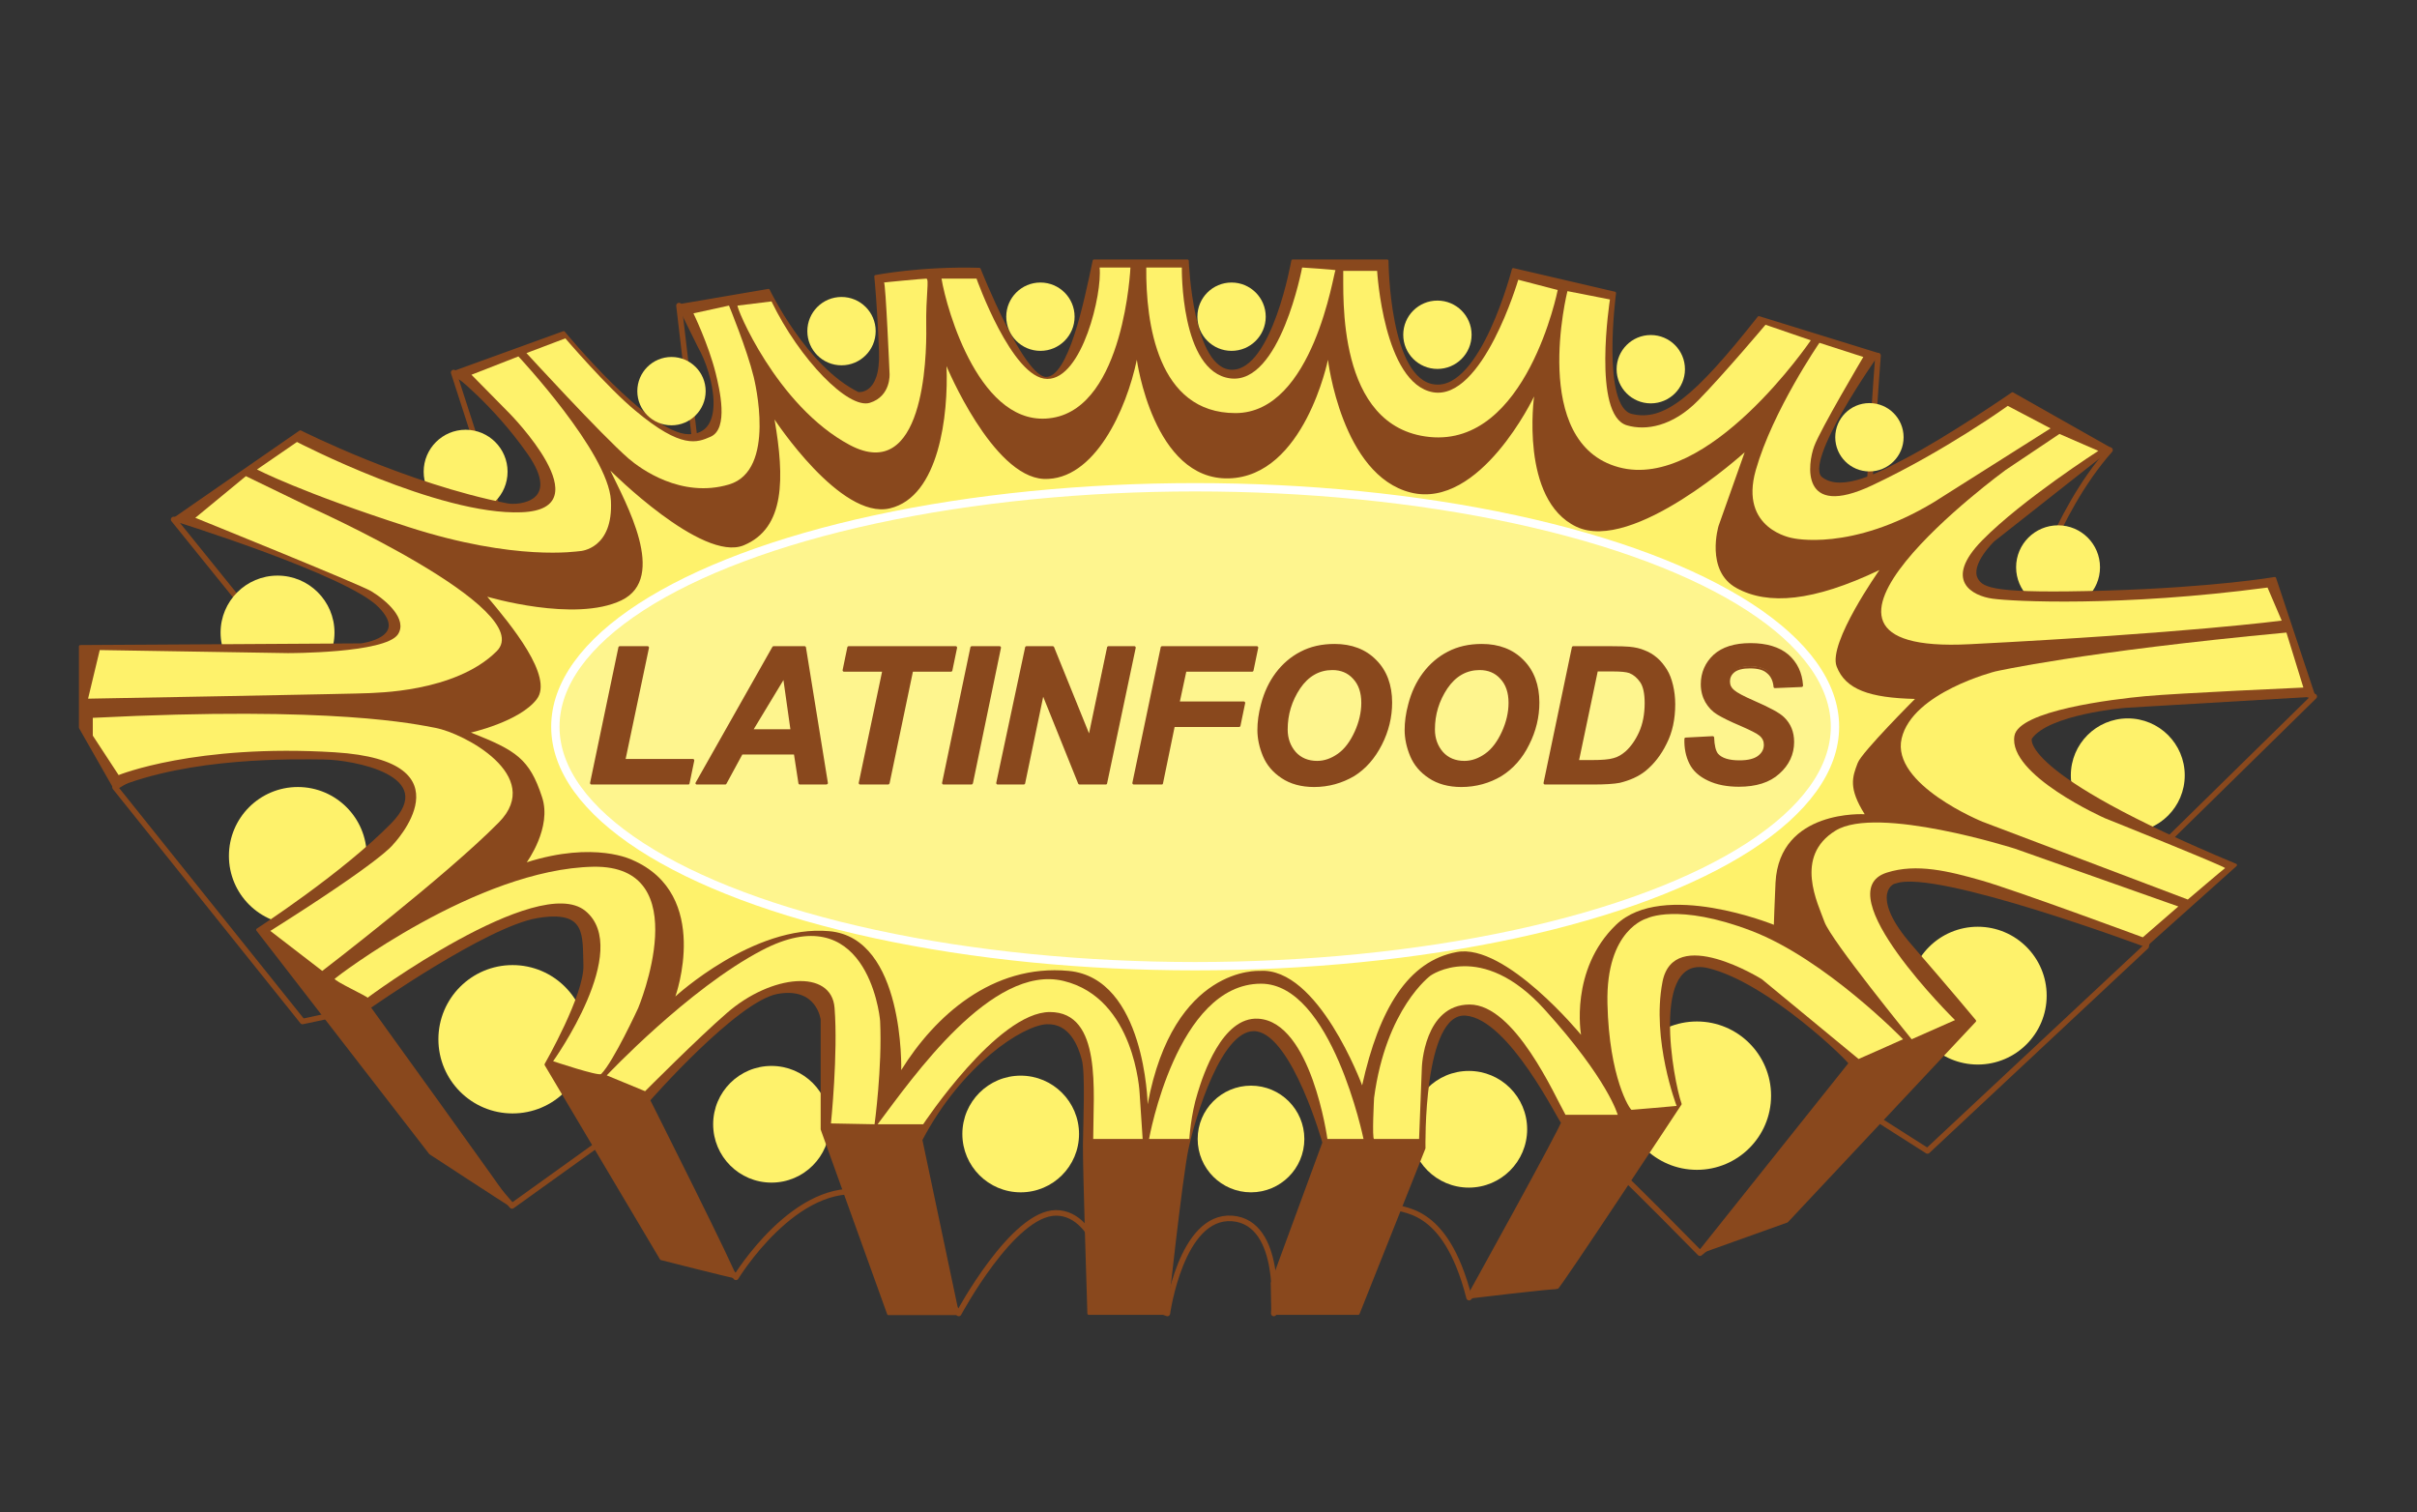 <?xml version="1.0" encoding="utf-8"?>
<!-- Generator: Adobe Illustrator 22.0.0, SVG Export Plug-In . SVG Version: 6.00 Build 0)  -->
<svg version="1.1" id="Capa_1" xmlns="http://www.w3.org/2000/svg" xmlns:xlink="http://www.w3.org/1999/xlink" x="0px" y="0px"
	 viewBox="0 0 870 544.3" style="enable-background:new 0 0 870 544.3;" xml:space="preserve">
<rect x="0" y="0" width="870" height="544.3" fill="#333333" stroke="none"/>
<style type="text/css">
	.st0{fill:none;stroke:#89481D;stroke-width:2;stroke-linejoin:round;stroke-miterlimit:10;}
	.st1{fill:#FEF26B;}
	.st2{fill:#89481D;stroke:#89481D;stroke-linecap:round;stroke-linejoin:round;stroke-miterlimit:10;}
	.st3{fill:#FEF58E;stroke:#FFFFFF;stroke-width:3;stroke-miterlimit:10;}
	.st4{fill:#89481D;}
</style>
<path class="st0" d="M99.9,248.2l-58.5,35.2l67.5,84.3l15.5-3.3l59.9,69.7l35.8-25.7l44.8,51.4c0,0,21.6-35.5,46.9-30.4l33.3,43.4
	c0,0,19.4-36.2,35-36.2c15.6,0,19.6,28.4,19.6,28.4l20.5,7.8c0,0,4.9-35.5,23.3-34.2c18.4,1.4,15,34.2,15,34.2s39-41.4,42.2-38.9
	s19.3-1.2,28.1,33.2c0,0,48.3-50,53.1-45.8c4.9,4.2,30,29.8,30,29.8l61-50.1l20.9,13.3l78.7-73.6l6.8-37.3l53.7-52.7l-103.3-31.2
	c0,0,9.5-34.6,29.8-57.5c0,0-85.1,26.8-86.5,25.3s3-59.3,3-59.3s-63.3,25.3-90.3,25.3c-27,0-288.2,1.5-288.2,1.5L244.4,110l6.3,53.6
	h-42.5l-44.9-29.5l19.4,60L62.5,187l26,32.2l-26-32.2"/>
<circle class="st1" cx="740.8" cy="204.2" r="15.1"/>
<circle class="st1" cx="167.6" cy="169.8" r="15.1"/>
<circle class="st1" cx="765.9" cy="279.1" r="20.5"/>
<circle class="st1" cx="99.9" cy="227.7" r="20.5"/>
<circle class="st1" cx="711.9" cy="358.4" r="24.8"/>
<circle class="st1" cx="107.2" cy="308.1" r="24.8"/>
<circle class="st1" cx="610.8" cy="394.4" r="26.7"/>
<circle class="st1" cx="184.5" cy="374.1" r="26.7"/>
<circle class="st1" cx="528.7" cy="406.5" r="21"/>
<circle class="st1" cx="277.7" cy="404.7" r="21"/>
<circle class="st1" cx="367.4" cy="408.2" r="21"/>
<circle class="st1" cx="450.3" cy="410" r="19.2"/>
<path class="st2" d="M315.2,99.5c0,0,16.4-3.2,37.3-2.6c0,0,15.6,39.5,24.1,39.3c8.5-0.2,14-27.1,17.2-42.3h33.6
	c0,0,1.4,39.9,16.2,39.7c14.8-0.2,21.7-39.7,21.7-39.7h34c0,0,0.2,43.3,17.2,45c17,1.8,28.2-41.9,28.2-41.9l36.5,8.5
	c0,0-5.5,41.3,6.1,44c11.7,2.8,22.7-5.9,45.8-35.2l42.7,13.2c0,0-27.7,39-20.2,44.7s21.4-2,29.9-6.4c16-8.3,38.9-24.1,38.9-24.1
	l35,19.8l-41.9,33c0,0-9,8.6-6,14c2.1,3.8,6.8,5.7,46.5,4.6c39.7-1.2,60.8-4.9,60.8-4.9l14,42.1l-67.8,4c0,0-27.9,2.3-34.1,11.4
	c0,0-5.8,12.6,73.8,45.7l-32.4,29c0,0-75.3-28.1-89.9-22.9c-2.7,0.3-9.1,6.3,5.3,22.9c14.4,16.6,23.1,27.1,23.1,27.1l-67.6,72.1
	l-31.6,11.3c0,0,53.9-67.6,54.3-68.1c0.4-0.6-29.2-29.6-51-34.8c-21.7-5.1-13,41.3-10.1,49.4c0,0-43.9,66.6-44.4,66.2
	c-0.6-0.4-32,3.4-32,3.4s34.8-62.8,34-63c-0.8-0.2-18.8-37.7-34.8-38.9c-16-1.2-15,48.2-15,48.2l-23.7,59.5h-30.8l-0.2-10.9
	l18.6-50.6c0,0-10.7-38.1-23.9-40.5c-13.2-2.4-23.1,32.4-25.3,42.7c-2.2,10.3-7.5,59.3-7.5,59.3h-27.9c0,0-1.7-52.9-1.6-60.8
	c0.1-7.9,0.9-25.7-0.4-30.6c-1.3-4.9-4.5-13.6-13.2-13.2c-8.7,0.4-30.8,14.6-45.2,42.1l13.2,62.6h-24.9l-23.9-66.4V367
	c0,0-1.4-12.4-16.2-9.7c-14.8,2.8-46.2,38.7-46.2,38.7s32,63.6,31,63.6c-1,0-26.5-6.5-26.5-6.5l-41.5-69.9c0,0,14.4-25.1,14-35.8
	c-0.4-10.7,1.2-20.5-17.2-17.4s-60.4,32.6-60.4,32.6s51.6,71.5,51,71.3c-0.6-0.2-29-18.8-29-18.8l-62.2-80.4
	c0,0,30.6-19.8,48.4-37.9s-14.1-23.8-24.5-23.9c-10.7-0.1-48.2-1-75.5,10.4l-12.2-21.4v-29.2l101.1-0.6c0,0,18-2.2,6.7-13.8
	C125.7,206.6,62.5,187,62.5,187l45.6-31.6c0,0,38,19.2,74.5,26.3c4,0.8,20.3-0.6,7.7-18.6c-12.6-18-27.1-29-27.1-29l39.7-14.4
	c0,0,30.4,37.1,45,37.1c14.6,0,9.3-22.5,3.8-32l-7.3-14.8l32.2-5.5c0,0,13.2,27.7,32.2,37.1c0,0,8.7,1.4,8.1-15
	S315.2,99.5,315.2,99.5z"/>
<path class="st1" d="M189.5,127.1c0,0,27,29.5,36.8,38c4.2,3.6,18.9,14.4,36.1,9.3s9.2-37.4,8.9-38.7c-2.4-9.9-8.9-25.7-8.9-25.7
	l-12.8,2.8c0,0,5.4,11.1,8,21.5c1.4,5.7,4.8,20-1.8,22.9c-4.8,2.1-10.4,4.6-27-9.3c-10.1-8.3-25.3-26.1-25.3-26.1L189.5,127.1z"/>
<path class="st1" d="M265.5,110c-0.8,0,13.9,36.1,40.4,50.2c26.5,14,27.7-31,27.5-42.5s1.2-17.4,0-17.4s-15.8,1.4-15.2,1.4
	s2,32.8,2,32.8s0.6,8.1-7.1,10.5c-7.7,2.4-25.3-15.6-35.4-36.5L265.5,110z"/>
<path class="st1" d="M338.9,100.3h12.6c0,0,12.8,36.1,25.5,36.1c12.6,0,19.8-30.8,18.8-40.1h11.1c0,0-2.2,49.8-28,54.1
	C352.9,154.8,340.7,111.3,338.9,100.3z"/>
<path class="st1" d="M412.6,96.3h12.8c0,0-0.6,37.5,17.4,39.9c18,2.4,25.9-39.9,25.9-39.9s12.6,0.8,12,1s-7.9,51.4-36,51.4
	S412.4,116.1,412.6,96.3z"/>
<path class="st1" d="M483.5,97.5h12.2c0,0,2.3,40.5,20.1,43.7c17.9,3.1,30.7-40.5,30.7-40.5l14.2,3.7c0,0-11.2,56.4-46.1,52.9
	C480.7,153.9,483.7,105.6,483.5,97.5z"/>
<path class="st1" d="M564.2,104.8l15.3,3c0,0-6.5,41.6,6.1,45.3c6.7,2,16.4,0.5,25.7-9c9.3-9.5,24.2-27.2,24.2-27.2l16.3,5.6
	c0,0-36.9,54.4-69.1,45.7C550.4,159.5,564.2,104.8,564.2,104.8z"/>
<path class="st1" d="M670.7,128.5l-15.8-5.1c0,0-16.8,24.4-22.9,45.8s13.2,24.5,13.2,24.5s21.1,5.1,51-13l41.9-26.5l-15.4-8.1
	c0,0-22.5,16.2-48.8,28.6s-23.1-8.1-20.9-14C655.1,154.8,670.7,128.5,670.7,128.5z"/>
<path class="st1" d="M741.3,156.2l14,6.1c0,0-27.3,17.5-41.7,32.1s-3.6,20.1,3.6,21.1c7.1,1,46.2,3,99-4l5.1,11.9
	c0,0-34,4.5-112.4,8.5c-78.4,4,13-62.7,13-62.7L741.3,156.2z"/>
<path class="st1" d="M823,227.7l6.1,19.8c0,0-45,2-56.9,3.1c-11.8,1.1-45.6,5.2-47.1,14.3c-2.4,14.1,32.5,29.6,32.5,29.6
	s43.9,17.6,43.3,18c-0.6,0.4-13.4,11.3-13.4,11.3l-73.9-28c0,0-33-13.4-29.1-30s33.7-24.1,33.7-24.1S749.3,234.6,823,227.7z"/>
<path class="st1" d="M784.1,326.3l-12.8,11.1c0,0-46.2-17.1-58.2-20.5c-11.6-3.3-23.2-6.2-33.9-2.8c-22.3,7,24.5,53.1,24.5,53.1
	l-15.6,6.9c0,0-29.1-35.7-31.4-42.3c-2.3-6.5-11.1-23.5,4-32.8c15-9.3,64.6,6.5,64.6,6.5L784.1,326.3z"/>
<path class="st1" d="M669,381.2c0.6-0.2,16-7.1,16-7.1s-27.9-28.8-54.5-39c-26.7-10.2-37.7-4.5-37.7-4.5s-14.8,3.8-14.2,30.6
	s8.1,38.3,8.7,38.3s16.2-1.4,16.2-1.4s-9.1-23.7-5.1-44.6c4-20.9,35.8-1,35.8-1L669,381.2z"/>
<path class="st1" d="M563.5,401.3h18.8c0,0-3.4-12.6-26.3-37.9c-22.9-25.3-41.1-12.2-41.1-12.2s-16,11.7-20.3,44
	c0,0-0.8,14.8,0,14.8s16.2,0,16.2,0l1-25.9c0,0,0.8-22.5,17.2-22.5C545.3,361.6,559.7,394.6,563.5,401.3z"/>
<path class="st1" d="M490.8,410h-13c0,0-5.8-42.2-24.9-43.3c-13-0.8-19.9,20.4-21.8,26.7c-2.5,7.9-3,16.6-3,16.6h-14.5
	c0,0,9.9-55.9,40.3-55.9C479.3,354.1,490.8,410,490.8,410z"/>
<path class="st1" d="M393.5,410h17.8l-1.1-16.6c0,0-1.6-34.1-27.4-40.3c-25.8-6.2-54.2,34.7-66.9,51.6h16.4c0,0,26.7-40.4,45.6-40.4
	C396.8,364.3,393.5,393,393.5,410z"/>
<path class="st1" d="M314.8,404.7l-15.7-0.3c0,0,2.6-25.3,1.3-41.6c-1.1-14.1-22.7-12.1-38.7,1.8c-10.4,9-29.5,28.2-29.5,28.2
	l-13.8-5.7c0,0,29.4-31.2,55.8-45c37.1-19.5,42.4,22.1,42.6,25.5C317.6,384.2,314.8,404.7,314.8,404.7z"/>
<path class="st1" d="M216.4,386.6c-0.9,0.9-17.3-4.6-17.3-4.6s28.7-40.1,11.6-54.1c-17.1-14-79.1,31.6-78.4,31.3
	c0.7-0.2-12.4-6.2-11.8-6.9c0.7-0.7,51.3-39.5,93.1-40.3c37.7-0.6,16.1,50.9,16.1,50.9S220.8,382.2,216.4,386.6z"/>
<path class="st1" d="M97.3,335.1l18.7,14.4c0,0,44.5-34.1,63.6-53.5c16.5-16.8-12.7-32.1-22.9-34c-6.6-1.2-36-8-123.3-3.6v6.4
	l9.3,14.2c0,0,27.7-11.3,77.8-8.2c50,3.1,20.9,33.3,20.9,33.3S137.9,309.5,97.3,335.1z"/>
<path class="st1" d="M31.7,251.5c0,0,100.2-1.8,101.3-2s30.7,0,45.8-15.1s-67.6-52-67.6-52l-22.7-11l-18.2,15
	c0,0,59.1,23.9,63.3,26.4c5.3,3.2,13.3,10.1,9.6,15.6c-4.7,6.8-39.6,6.7-39.6,6.7L35.9,234L31.7,251.5z"/>
<path class="st1" d="M92.5,169l14.4-9.9c0,0,51,26.5,80.8,25.3c29.8-1.1-4.4-35.7-4.4-35.7l-13.6-13.8l16.9-6.6
	c0,0,32.4,34.6,33.3,51.9c0.9,17.3-10.7,18.2-11.3,18.2c-0.7,0-22.9,3.8-61.6-8.7C108.4,177.3,92.5,169,92.5,169z"/>
<path class="st1" d="M409.2,129.5c0,0,5.9,43.4,33.1,42.7c27.2-0.7,35.7-42.7,35.7-42.7s4.9,41.6,29.8,47.8
	c25,6.2,44.4-34.6,44.4-34.6s-5.2,37.2,15.2,46.9c20.4,9.7,60.6-26.8,60.6-26.8l-9.4,26.5c0,0-4.9,16.2,6.5,22.4
	c11.3,6.2,27.5,4.9,51.4-6.5c0,0-18.6,26.3-15.4,34.7c3.2,8.4,12,11.3,28.2,11.7c0,0-19.1,19.1-20.6,23c-2,5.2-3.4,9.1,2.5,18.5
	c0,0-30.7-1.9-32.1,24.6c-0.3,6-0.6,15.2-0.6,15.2s-39.9-16.2-56.8,0c-16.8,16.2-12.6,39.6-12.6,39.6s-27.2-33.1-44.7-29.8
	c-17.5,3.2-28,20.4-34.1,48c0,0-15.8-42.8-36.9-41.2c0,0-31-2-40.3,48c0,0-0.9-45.4-28.4-48c-27.6-2.6-48.3,16.4-60.3,35.7
	c0,0,1.3-47.6-25.9-50c-27.2-2.5-55.4,23.5-55.4,23.5s13.2-36.6-15.4-49.1c0,0-13.5-7-38.1,0.8c0,0,9.2-12.5,5.5-23.5
	c-4.5-13.8-9.4-16.8-25.6-23.2c0,0,17.5-3.9,23.7-12s-9.4-26.9-17.8-36.9c0,0,31.5,9.4,48.3,1.3s1.4-35.3-4-46.7
	c0,0,33,33.1,48,26.9c15-6.2,14.7-24.3,11.1-45.3c0,0,23.7,36.2,41.5,32s21.1-33.7,20.4-51.2c0,0,16.5,39.7,35,40.6
	C394,173.1,405.5,147.3,409.2,129.5z"/>
<ellipse class="st3" cx="430.2" cy="261.6" rx="230.3" ry="86.2"/>
<g>
	<g>
		<path class="st4" d="M212.9,281.9l10.2-48.8h10l-8.5,40.6h24.8l-1.7,8.2H212.9z"/>
		<path class="st4" d="M247.8,282.4h-34.9c-0.2,0-0.3-0.1-0.4-0.2c-0.1-0.1-0.1-0.3-0.1-0.4l10.2-48.8c0-0.2,0.3-0.4,0.5-0.4h10
			c0.2,0,0.3,0.1,0.4,0.2c0.1,0.1,0.1,0.3,0.1,0.4l-8.4,40h24.2c0.2,0,0.3,0.1,0.4,0.2c0.1,0.1,0.1,0.3,0.1,0.4l-1.7,8.2
			C248.2,282.2,248,282.4,247.8,282.4z M213.5,281.4h33.9l1.5-7.2h-24.2c-0.2,0-0.3-0.1-0.4-0.2c-0.1-0.1-0.1-0.3-0.1-0.4l8.4-40h-9
			L213.5,281.4z"/>
	</g>
	<g>
		<path class="st4" d="M286.2,271.1h-19.3l-5.9,10.8h-10.3l27.6-48.8h11.2l7.9,48.8h-9.5L286.2,271.1z M285,263l-2.8-19.6L270.4,263
			H285z"/>
		<path class="st4" d="M297.4,282.4h-9.5c-0.2,0-0.5-0.2-0.5-0.4l-1.6-10.4h-18.6l-5.7,10.5c-0.1,0.2-0.3,0.3-0.4,0.3h-10.3
			c-0.2,0-0.3-0.1-0.4-0.2c-0.1-0.2-0.1-0.3,0-0.5l27.6-48.8c0.1-0.2,0.3-0.3,0.4-0.3h11.2c0.2,0,0.5,0.2,0.5,0.4l7.9,48.8
			c0,0.1,0,0.3-0.1,0.4C297.7,282.3,297.5,282.4,297.4,282.4z M288.3,281.4h8.5l-7.8-47.8h-10.4l-27,47.8h9.2l5.7-10.5
			c0.1-0.2,0.3-0.3,0.4-0.3h19.3c0.2,0,0.5,0.2,0.5,0.4L288.3,281.4z M285,263.5h-14.6c-0.2,0-0.3-0.1-0.4-0.3s-0.1-0.3,0-0.5
			l11.8-19.6c0.1-0.2,0.3-0.3,0.5-0.2c0.2,0,0.4,0.2,0.4,0.4l2.8,19.6c0,0.1,0,0.3-0.1,0.4C285.3,263.4,285.1,263.5,285,263.5z
			 M271.3,262.5h13.2l-2.5-17.7L271.3,262.5z"/>
	</g>
	<g>
		<path class="st4" d="M319.7,281.9h-10.1l8.5-40.6h-14.3l1.7-8.2H344l-1.7,8.2h-14.1L319.7,281.9z"/>
		<path class="st4" d="M319.7,282.4h-10.1c-0.2,0-0.3-0.1-0.4-0.2c-0.1-0.1-0.1-0.3-0.1-0.4l8.4-40h-13.7c-0.2,0-0.3-0.1-0.4-0.2
			c-0.1-0.1-0.1-0.3-0.1-0.4l1.7-8.2c0-0.2,0.3-0.4,0.5-0.4H344c0.2,0,0.3,0.1,0.4,0.2c0.1,0.1,0.1,0.3,0.1,0.4l-1.7,8.2
			c0,0.2-0.3,0.4-0.5,0.4h-13.7l-8.4,40.2C320.1,282.2,319.9,282.4,319.7,282.4z M310.2,281.4h9l8.4-40.2c0-0.2,0.3-0.4,0.5-0.4
			h13.7l1.5-7.2h-37.4l-1.5,7.2h13.7c0.2,0,0.3,0.1,0.4,0.2c0.1,0.1,0.1,0.3,0.1,0.4L310.2,281.4z"/>
	</g>
	<g>
		<path class="st4" d="M339.7,281.9l10.2-48.8h10l-10.2,48.8H339.7z"/>
		<path class="st4" d="M349.7,282.4h-10.1c-0.2,0-0.3-0.1-0.4-0.2c-0.1-0.1-0.1-0.3-0.1-0.4l10.2-48.8c0-0.2,0.3-0.4,0.5-0.4h10
			c0.2,0,0.3,0.1,0.4,0.2c0.1,0.1,0.1,0.3,0.1,0.4L350.2,282C350.1,282.2,349.9,282.4,349.7,282.4z M340.3,281.4h9l10-47.8h-9
			L340.3,281.4z"/>
	</g>
	<g>
		<path class="st4" d="M398,281.9h-9.4l-13.2-32.8l-6.9,32.8h-9.4l10.2-48.8h9.4l13.2,32.7l6.8-32.7h9.3L398,281.9z"/>
		<path class="st4" d="M398,282.4h-9.4c-0.2,0-0.4-0.1-0.5-0.3l-12.6-31.3l-6.5,31.2c0,0.2-0.3,0.4-0.5,0.4h-9.4
			c-0.2,0-0.3-0.1-0.4-0.2c-0.1-0.1-0.1-0.3-0.1-0.4L369,233c0-0.2,0.3-0.4,0.5-0.4h9.4c0.2,0,0.4,0.1,0.5,0.3l12.6,31.1l6.5-31
			c0-0.2,0.3-0.4,0.5-0.4h9.3c0.2,0,0.3,0.1,0.4,0.2c0.1,0.1,0.1,0.3,0.1,0.4L398.5,282C398.5,282.2,398.3,282.4,398,282.4z
			 M389,281.4h8.6l10-47.8h-8.3l-6.7,32.3c0,0.2-0.2,0.4-0.4,0.4c-0.2,0-0.4-0.1-0.5-0.3l-13.1-32.3h-8.6l-10,47.8h8.3L375,249
			c0-0.2,0.2-0.4,0.4-0.4c0.2,0,0.4,0.1,0.5,0.3L389,281.4z"/>
	</g>
	<g>
		<path class="st4" d="M408.1,281.9l10.2-48.8h34.1l-1.7,8.2h-24.1l-2.5,11.7h23.6l-1.7,8.2h-23.6l-4.3,20.8H408.1z"/>
		<path class="st4" d="M418.2,282.4h-10.1c-0.2,0-0.3-0.1-0.4-0.2c-0.1-0.1-0.1-0.3-0.1-0.4l10.2-48.8c0-0.2,0.3-0.4,0.5-0.4h34.1
			c0.2,0,0.3,0.1,0.4,0.2s0.1,0.3,0.1,0.4l-1.7,8.2c0,0.2-0.3,0.4-0.5,0.4h-23.7l-2.3,10.7h23c0.2,0,0.3,0.1,0.4,0.2
			s0.1,0.3,0.1,0.4l-1.7,8.2c0,0.2-0.3,0.4-0.5,0.4h-23.2l-4.2,20.4C418.6,282.2,418.4,282.4,418.2,282.4z M408.7,281.4h9L422,261
			c0-0.2,0.3-0.4,0.5-0.4h23.2l1.5-7.2h-23c-0.2,0-0.3-0.1-0.4-0.2c-0.1-0.1-0.1-0.3-0.1-0.4l2.5-11.7c0-0.2,0.3-0.4,0.5-0.4h23.7
			l1.5-7.2h-33.1L408.7,281.4z"/>
	</g>
	<g>
		<path class="st4" d="M453.1,262.8c0-2.9,0.4-5.9,1.3-9.1c1.1-4.3,2.9-8,5.2-11.2s5.2-5.6,8.8-7.5c3.5-1.8,7.5-2.7,12-2.7
			c6,0,10.9,1.9,14.6,5.6s5.6,8.7,5.6,14.9c0,5.1-1.2,10.1-3.6,14.9c-2.4,4.8-5.7,8.5-9.9,11.1s-8.8,3.9-14.1,3.9
			c-4.5,0-8.4-1-11.5-3.1c-3.1-2.1-5.3-4.6-6.6-7.7C453.7,269,453.1,265.9,453.1,262.8z M463,262.6c0,3.4,1,6.2,3.1,8.4
			c2,2.3,4.7,3.4,8.1,3.4c2.7,0,5.3-0.9,7.8-2.7c2.5-1.8,4.6-4.5,6.2-8.1s2.4-7.2,2.4-10.6c0-3.8-1-6.9-3.1-9
			c-2.1-2.2-4.7-3.3-7.9-3.3c-4.9,0-8.9,2.3-12,6.9C464.5,252.1,463,257.1,463,262.6z"/>
		<path class="st4" d="M473,283.3c-4.6,0-8.6-1.1-11.7-3.2c-3.2-2.1-5.4-4.8-6.7-7.9c-1.3-3.1-2-6.3-2-9.4c0-2.9,0.4-6,1.3-9.3
			c1.1-4.3,2.9-8.1,5.3-11.3c2.4-3.2,5.4-5.8,8.9-7.6c3.6-1.9,7.7-2.8,12.3-2.8c6.1,0,11.2,1.9,15,5.8c3.8,3.8,5.7,9,5.7,15.3
			c0,5.2-1.2,10.3-3.7,15.2c-2.5,4.9-5.8,8.7-10,11.3C483.1,281.9,478.3,283.3,473,283.3z M480.4,232.8c-4.4,0-8.4,0.9-11.8,2.7
			c-3.4,1.8-6.3,4.3-8.6,7.3c-2.3,3.1-4,6.8-5.1,11c-0.9,3.1-1.3,6.2-1.3,9c0,3,0.6,6.1,1.9,9c1.2,2.9,3.4,5.5,6.4,7.5
			c3,2,6.7,3,11.2,3c5.1,0,9.8-1.3,13.8-3.8c4.1-2.5,7.3-6.2,9.7-10.9c2.4-4.7,3.6-9.7,3.6-14.7c0-6-1.8-10.9-5.4-14.6
			C491,234.6,486.2,232.8,480.4,232.8z M474.1,274.9c-3.5,0-6.3-1.2-8.4-3.6c-2.1-2.3-3.2-5.3-3.2-8.8c0-5.5,1.6-10.7,4.7-15.3
			c3.2-4.7,7.3-7.1,12.4-7.1c3.3,0,6.1,1.2,8.3,3.4c2.1,2.3,3.2,5.4,3.2,9.4c0,3.5-0.8,7.1-2.5,10.8c-1.7,3.7-3.8,6.5-6.4,8.3
			C479.6,274,476.9,274.9,474.1,274.9z M479.6,241.2c-4.7,0-8.6,2.2-11.6,6.6c-3,4.5-4.5,9.4-4.5,14.8c0,3.2,1,5.9,2.9,8.1
			c1.9,2.1,4.5,3.2,7.7,3.2c2.6,0,5.1-0.9,7.5-2.6c2.4-1.7,4.4-4.4,6-7.9c1.6-3.5,2.4-7,2.4-10.4c0-3.7-1-6.6-3-8.7
			C485.1,242.2,482.6,241.2,479.6,241.2z"/>
	</g>
	<g>
		<path class="st4" d="M506.1,262.8c0-2.9,0.4-5.9,1.3-9.1c1.1-4.3,2.9-8,5.2-11.2s5.2-5.6,8.8-7.5c3.5-1.8,7.5-2.7,12-2.7
			c6,0,10.9,1.9,14.6,5.6s5.6,8.7,5.6,14.9c0,5.1-1.2,10.1-3.6,14.9c-2.4,4.8-5.7,8.5-9.9,11.1s-8.8,3.9-14.1,3.9
			c-4.5,0-8.4-1-11.5-3.1c-3.1-2.1-5.3-4.6-6.6-7.7C506.7,269,506.1,265.9,506.1,262.8z M516,262.6c0,3.4,1,6.2,3.1,8.4
			c2,2.3,4.7,3.4,8.1,3.4c2.7,0,5.3-0.9,7.8-2.7c2.5-1.8,4.6-4.5,6.2-8.1s2.4-7.2,2.4-10.6c0-3.8-1-6.9-3.1-9
			c-2.1-2.2-4.7-3.3-7.9-3.3c-4.9,0-8.9,2.3-12,6.9C517.5,252.1,516,257.1,516,262.6z"/>
		<path class="st4" d="M526,283.3c-4.6,0-8.6-1.1-11.7-3.2c-3.2-2.1-5.4-4.8-6.7-7.9c-1.3-3.1-2-6.3-2-9.4c0-2.9,0.4-6,1.3-9.3
			c1.1-4.3,2.9-8.1,5.3-11.3c2.4-3.2,5.4-5.8,8.9-7.6c3.6-1.9,7.7-2.8,12.3-2.8c6.1,0,11.2,1.9,15,5.8c3.8,3.8,5.7,9,5.7,15.3
			c0,5.2-1.2,10.3-3.7,15.2c-2.4,4.9-5.8,8.7-10,11.3C536.2,281.9,531.3,283.3,526,283.3z M533.4,232.8c-4.4,0-8.4,0.9-11.8,2.7
			c-3.4,1.8-6.3,4.3-8.6,7.3c-2.3,3.1-4,6.8-5.1,11c-0.9,3.1-1.3,6.2-1.3,9c0,3,0.6,6.1,1.9,9c1.2,2.9,3.4,5.5,6.4,7.5
			c3,2,6.7,3,11.2,3c5.1,0,9.8-1.3,13.8-3.8c4.1-2.5,7.3-6.2,9.7-10.9c2.4-4.7,3.6-9.7,3.6-14.7c0-6-1.8-10.9-5.4-14.6
			C544,234.6,539.2,232.8,533.4,232.8z M527.1,274.9c-3.5,0-6.3-1.2-8.4-3.6c-2.1-2.3-3.2-5.3-3.2-8.8c0-5.5,1.6-10.7,4.7-15.3
			c3.2-4.7,7.3-7.1,12.4-7.1c3.3,0,6.1,1.2,8.3,3.4c2.1,2.3,3.2,5.4,3.2,9.4c0,3.5-0.8,7.1-2.5,10.8c-1.7,3.7-3.8,6.5-6.4,8.3
			C532.6,274,529.9,274.9,527.1,274.9z M532.6,241.2c-4.7,0-8.6,2.2-11.6,6.6c-3,4.5-4.5,9.4-4.5,14.8c0,3.2,1,5.9,2.9,8.1
			c1.9,2.1,4.5,3.2,7.7,3.2c2.6,0,5.1-0.9,7.5-2.6c2.4-1.7,4.4-4.4,6-7.9c1.6-3.5,2.4-7,2.4-10.4c0-3.7-1-6.6-3-8.7
			C538.1,242.2,535.6,241.2,532.6,241.2z"/>
	</g>
	<g>
		<path class="st4" d="M556.1,281.9l10.2-48.8h13.1c3.7,0,6,0.1,7,0.2c2,0.2,3.8,0.6,5.4,1.2c1.6,0.6,3,1.5,4.3,2.6
			c1.3,1.1,2.4,2.5,3.4,4c0.9,1.6,1.7,3.4,2.2,5.4c0.5,2.1,0.8,4.3,0.8,6.7c0,5.3-1,9.9-3,14c-2,4.1-4.5,7.3-7.6,9.7
			c-2.3,1.9-5.3,3.2-9,4.1c-2.1,0.5-5.3,0.7-9.6,0.7H556.1z M567.8,274.1h5.1c3.7,0,6.4-0.2,8-0.7c1.7-0.5,3.2-1.3,4.5-2.5
			c2-1.8,3.6-4.2,5-7.2c1.4-3,2-6.5,2-10.6c0-3.5-0.6-6.1-1.7-7.8c-1.1-1.7-2.5-2.9-4.1-3.5c-1.2-0.4-3.2-0.6-6.2-0.6h-5.8
			L567.8,274.1z"/>
		<path class="st4" d="M573.3,282.4h-17.2c-0.2,0-0.3-0.1-0.4-0.2c-0.1-0.1-0.1-0.3-0.1-0.4l10.2-48.8c0-0.2,0.3-0.4,0.5-0.4h13.1
			c3.7,0,6,0.1,7.1,0.2c2.1,0.2,3.9,0.6,5.5,1.3c1.6,0.6,3.1,1.5,4.5,2.7c1.3,1.1,2.5,2.6,3.5,4.2c1,1.6,1.7,3.5,2.2,5.6
			c0.5,2.1,0.8,4.4,0.8,6.9c0,5.3-1,10.1-3.1,14.2c-2,4.1-4.6,7.4-7.7,9.9c-2.4,1.9-5.5,3.3-9.2,4.2
			C580.9,282.2,577.7,282.4,573.3,282.4z M556.7,281.4h16.6c4.3,0,7.5-0.2,9.5-0.7c3.6-0.9,6.6-2.2,8.8-4c3-2.3,5.5-5.5,7.4-9.5
			c2-4,3-8.6,3-13.8c0-2.4-0.3-4.6-0.8-6.6c-0.5-2-1.2-3.8-2.1-5.3c-0.9-1.5-2-2.8-3.3-3.9c-1.2-1.1-2.7-1.9-4.2-2.5
			c-1.5-0.6-3.3-1-5.3-1.2c-1-0.1-3.4-0.2-7-0.2h-12.7L556.7,281.4z M572.9,274.6h-5.1c-0.2,0-0.3-0.1-0.4-0.2s-0.1-0.3-0.1-0.4
			l6.9-32.9c0-0.2,0.3-0.4,0.5-0.4h5.8c3,0,5.1,0.2,6.3,0.6c1.7,0.6,3.2,1.9,4.4,3.7c1.2,1.8,1.8,4.5,1.8,8.1
			c0,4.1-0.7,7.7-2.1,10.8c-1.4,3-3.1,5.5-5.1,7.4c-1.4,1.3-3,2.2-4.7,2.7C579.3,274.3,576.6,274.6,572.9,274.6z M568.4,273.6h4.5
			c3.6,0,6.3-0.2,7.9-0.7c1.6-0.4,3-1.3,4.3-2.4c1.9-1.7,3.6-4.1,4.9-7c1.3-2.9,2-6.4,2-10.4c0-3.3-0.5-5.9-1.6-7.5
			c-1.1-1.6-2.4-2.7-3.9-3.3c-1.1-0.4-3.1-0.6-6-0.6h-5.4L568.4,273.6z"/>
	</g>
	<g>
		<path class="st4" d="M606.7,266.1l9.6-0.5c0.1,3,0.7,5.1,1.6,6.2c1.5,1.7,4.2,2.6,8.1,2.6c3.3,0,5.7-0.6,7.1-1.8
			c1.5-1.2,2.2-2.6,2.2-4.3c0-1.4-0.6-2.7-1.8-3.7c-0.8-0.7-3.2-1.9-6.9-3.6c-3.8-1.6-6.5-3-8.3-4.1c-1.7-1.1-3.1-2.5-4.1-4.3
			c-1-1.8-1.5-3.8-1.5-6.2c0-4.1,1.5-7.5,4.5-10.2c3-2.7,7.3-4.1,12.9-4.1c5.7,0,10.2,1.3,13.3,4c3.1,2.7,4.9,6.3,5.2,10.7l-9.6,0.4
			c-0.2-2.3-1.1-4.1-2.5-5.4c-1.4-1.2-3.6-1.9-6.4-1.9c-2.8,0-4.8,0.5-5.9,1.5c-1.2,1-1.8,2.2-1.8,3.7c0,1.4,0.5,2.6,1.6,3.5
			c1.1,0.9,3.5,2.2,7.2,3.8c5.6,2.4,9.2,4.4,10.7,5.9c2.3,2.2,3.4,5.1,3.4,8.6c0,4.3-1.7,8-5.1,11c-3.4,3.1-8.1,4.6-14.2,4.6
			c-4.2,0-7.8-0.7-10.9-2.1c-3.1-1.4-5.2-3.4-6.5-5.9C607.2,272.2,606.6,269.4,606.7,266.1z"/>
		<path class="st4" d="M625.9,283.2c-4.2,0-8-0.7-11.1-2.2c-3.2-1.5-5.4-3.5-6.7-6.1c-1.3-2.6-1.9-5.6-1.8-8.9
			c0-0.3,0.2-0.5,0.5-0.5l9.6-0.5c0.1,0,0.3,0,0.4,0.1s0.2,0.2,0.2,0.3c0.1,2.9,0.6,4.9,1.4,5.9c1.4,1.6,4,2.4,7.7,2.4
			c3.2,0,5.4-0.6,6.8-1.7c1.4-1.1,2-2.4,2-3.9c0-1.3-0.5-2.4-1.6-3.3c-0.8-0.7-3.1-1.9-6.8-3.5c-3.8-1.6-6.6-3-8.4-4.1
			c-1.8-1.1-3.2-2.6-4.3-4.5c-1-1.8-1.6-4-1.6-6.4c0-4.2,1.6-7.8,4.6-10.6c3.1-2.8,7.5-4.2,13.3-4.2c5.8,0,10.4,1.4,13.6,4.1
			c3.2,2.8,5,6.5,5.3,11.1c0,0.1,0,0.3-0.1,0.4s-0.2,0.2-0.4,0.2l-9.6,0.4c-0.3,0-0.5-0.2-0.5-0.4c-0.2-2.2-1-3.9-2.4-5
			c-1.3-1.2-3.4-1.7-6.1-1.7c-2.6,0-4.5,0.5-5.6,1.4c-1.1,0.9-1.6,2-1.6,3.3c0,1.3,0.5,2.3,1.5,3.1c1,0.9,3.4,2.2,7.1,3.8
			c5.7,2.5,9.3,4.4,10.9,6c2.4,2.3,3.6,5.3,3.6,8.9c0,4.4-1.8,8.3-5.3,11.4C637,281.7,632.1,283.2,625.9,283.2z M607.2,266.6
			c0,3,0.6,5.7,1.7,8c1.2,2.4,3.3,4.3,6.3,5.6c3,1.4,6.6,2.1,10.7,2.1c5.9,0,10.6-1.5,13.9-4.4c3.3-2.9,4.9-6.5,4.9-10.7
			c0-3.3-1.1-6.1-3.3-8.2c-1.5-1.5-5-3.4-10.6-5.8c-3.8-1.7-6.2-2.9-7.3-3.9c-1.2-1-1.8-2.3-1.8-3.8c0-1.6,0.7-3,2-4.1
			c1.3-1.1,3.3-1.6,6.3-1.6c2.9,0,5.2,0.7,6.7,2c1.4,1.2,2.3,3,2.6,5.2l8.6-0.4c-0.4-4.1-2.1-7.4-5-9.9c-3-2.6-7.4-3.9-13-3.9
			c-5.5,0-9.7,1.3-12.6,3.9c-2.9,2.6-4.3,5.9-4.3,9.8c0,2.3,0.5,4.2,1.4,5.9c1,1.7,2.3,3.1,3.9,4.1c1.7,1.1,4.5,2.5,8.2,4.1
			c3.9,1.7,6.2,2.9,7.1,3.6c1.3,1.1,2,2.4,2,4c0,1.8-0.8,3.4-2.4,4.7c-1.5,1.2-4,1.9-7.4,1.9c-4.1,0-6.9-0.9-8.5-2.8
			c-0.9-1.1-1.5-3.1-1.7-6L607.2,266.6z"/>
	</g>
</g>
<circle class="st1" cx="302.9" cy="119.2" r="12.3"/>
<circle class="st1" cx="374.5" cy="114" r="12.3"/>
<circle class="st1" cx="443.3" cy="114" r="12.3"/>
<circle class="st1" cx="517.4" cy="120.5" r="12.3"/>
<circle class="st1" cx="594.2" cy="132.9" r="12.3"/>
<circle class="st1" cx="672.9" cy="157.4" r="12.3"/>
<circle class="st1" cx="241.7" cy="140.8" r="12.3"/>
</svg>
